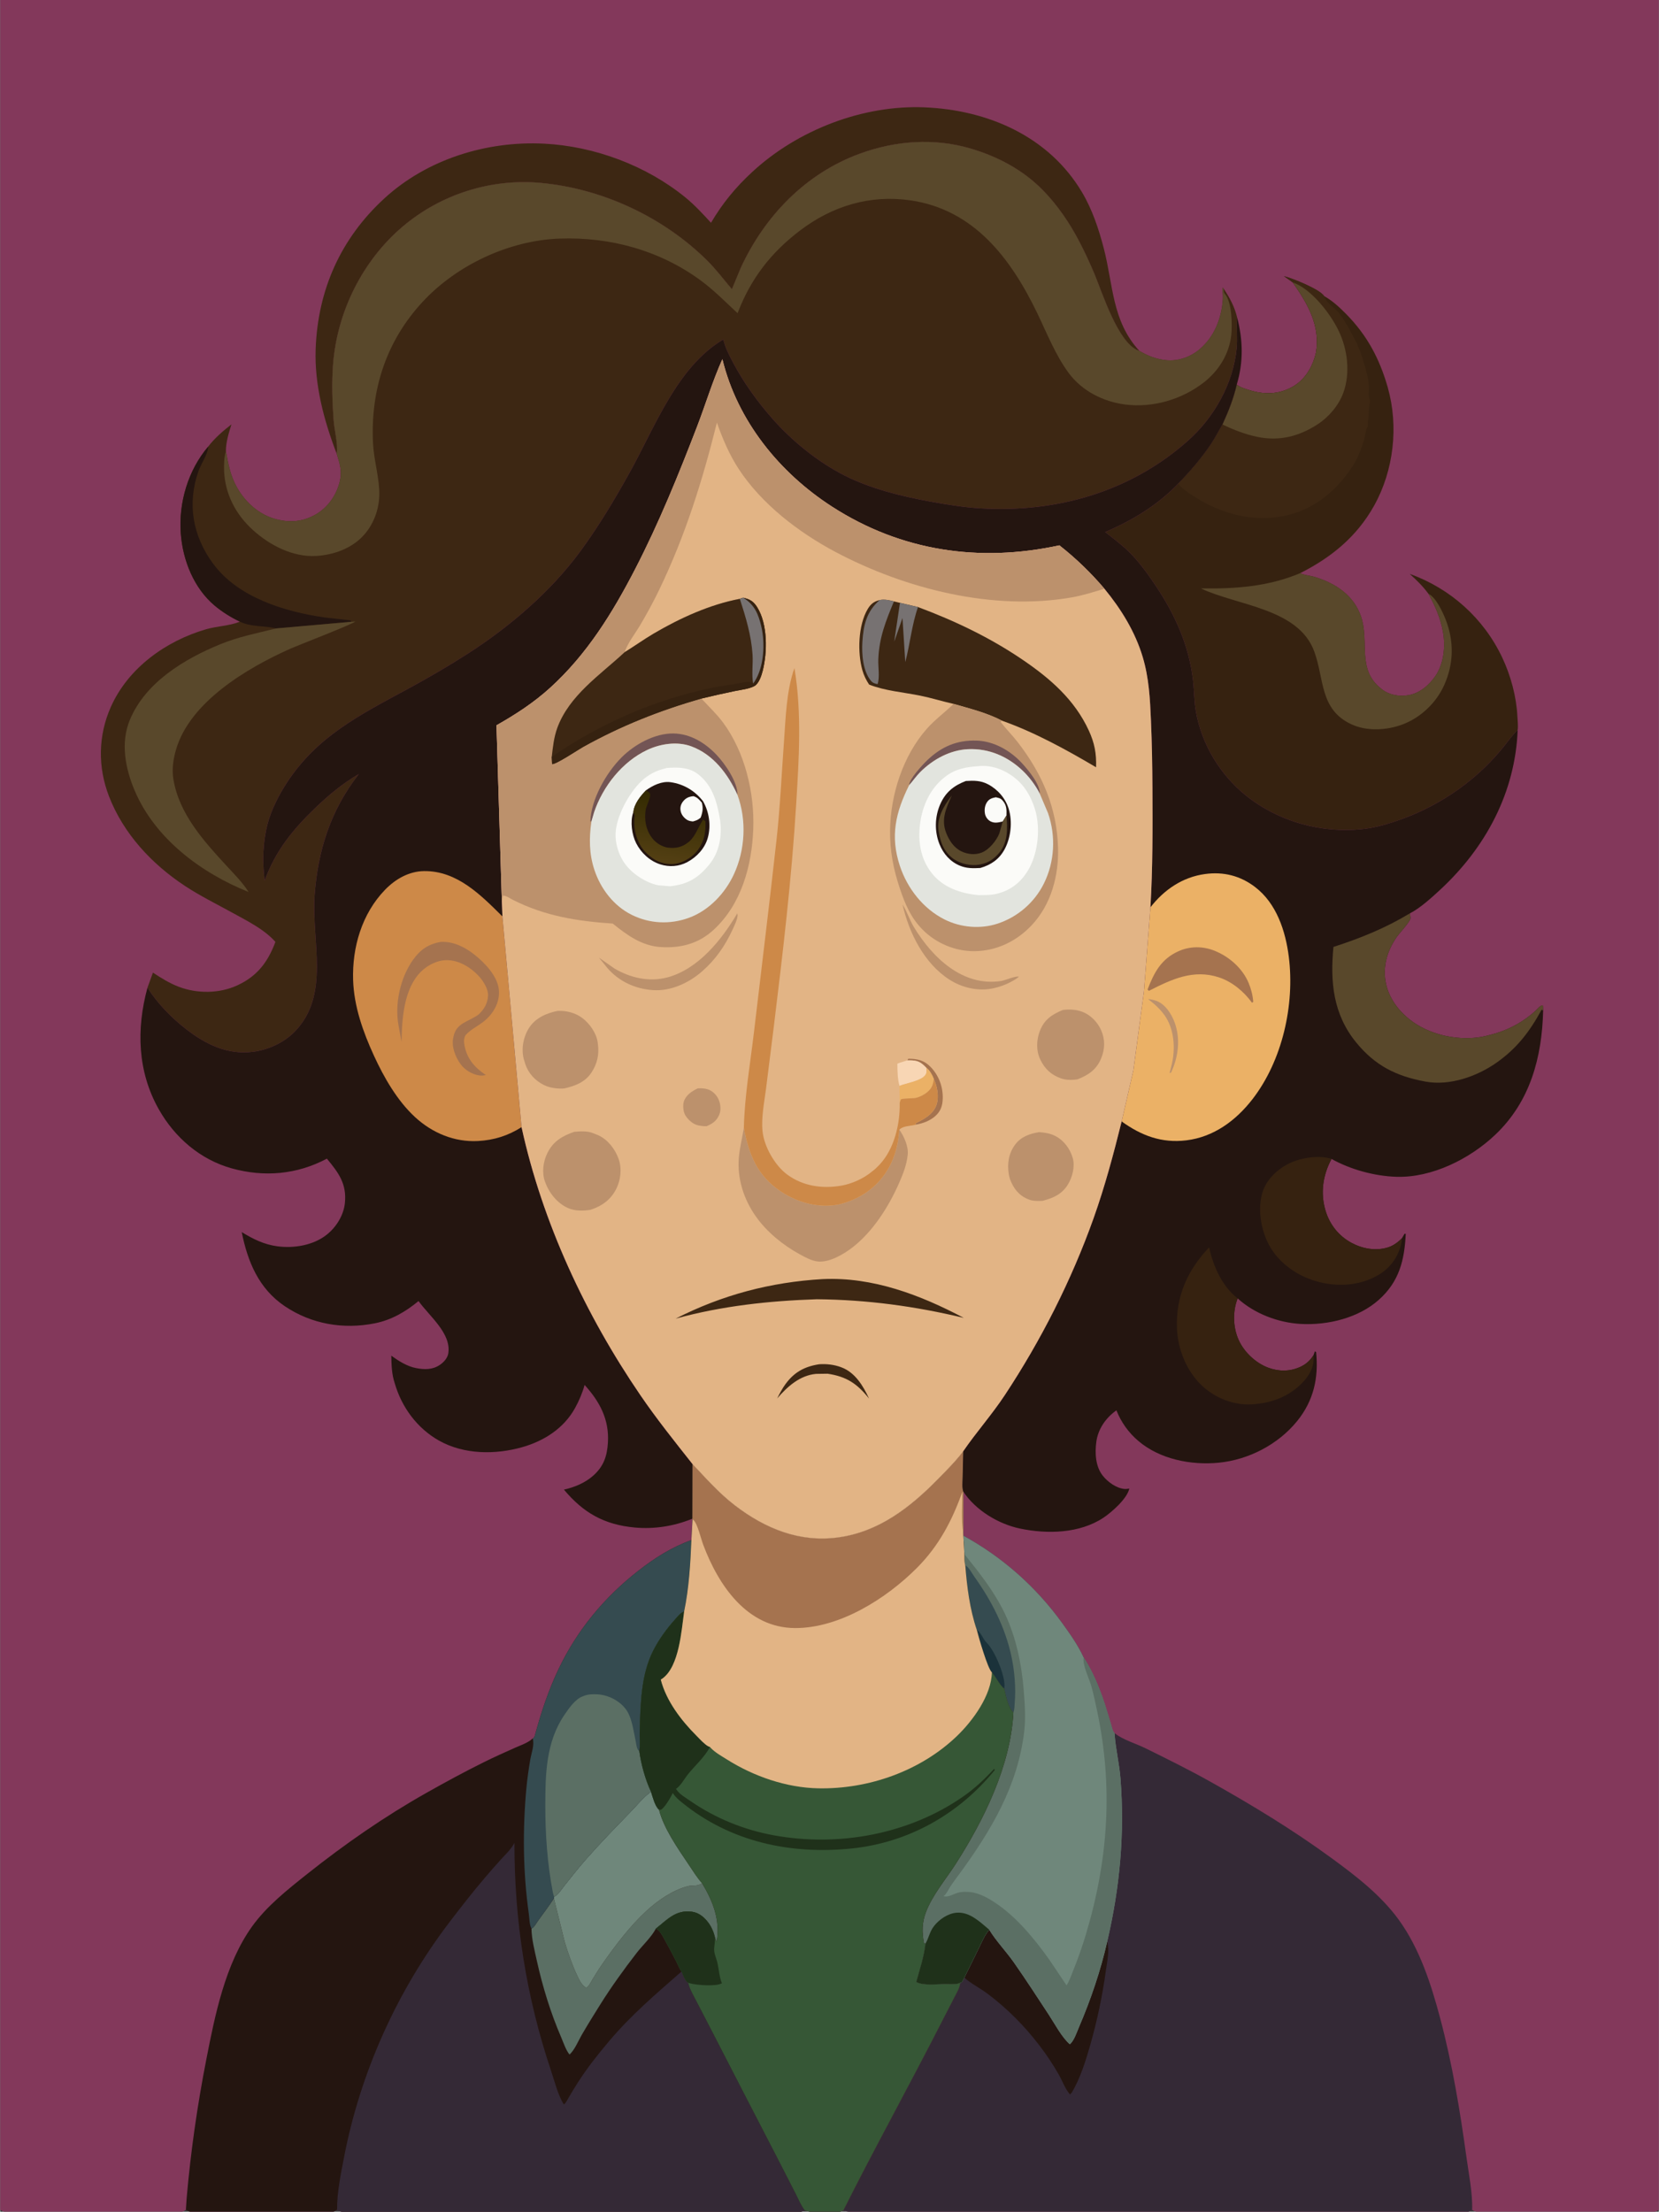 <svg version="1.1" xmlns="http://www.w3.org/2000/svg" style="display: block;" viewBox="0 0 1536 2048" width="1024" height="1365">
<rect x="0" y="0" width="1536" height="2048" fill="#333333" stroke="none"/>
<defs>
	<linearGradient id="Gradient1" gradientUnits="userSpaceOnUse" x1="623.195" y1="738.901" x2="614.532" y2="797.079">
		<stop class="stop0" offset="0" stop-opacity="1" stop-color="rgb(52,43,2)"/>
		<stop class="stop1" offset="1" stop-opacity="1" stop-color="rgb(83,63,19)"/>
	</linearGradient>
</defs>
<path transform="translate(0,0)" fill="rgb(131,56,91)" d="M 0 0 L 1536 0 L 1536 2046.25 C 1534.81 2047.08 1533.97 2047.75 1532.5 2048 C 1526.07 2049.09 1517.61 2048.11 1511 2048.13 C 1491.59 2048.21 1472.18 2048.22 1452.78 2048.21 C 1432.22 2048.21 1411.67 2048.21 1391.11 2048.14 C 1383.6 2048.11 1374.35 2049.14 1367 2048 C 1365.54 2047.77 1364.34 2047.12 1363.13 2046.32 C 1362.46 2046.8 1361.66 2047.35 1360.88 2047.63 C 1358.34 2048.56 1354.48 2048.06 1351.78 2048.06 C 1344.67 2048.06 1337.55 2048.07 1330.44 2048.08 C 1298.23 2048.12 1266.03 2048.14 1233.83 2048.16 C 1084.68 2048.24 935.376 2049.6 786.245 2048.02 C 784.34 2048 782.665 2047.44 780.924 2046.7 L 778.79 2047.71 C 776.11 2048.51 772.277 2048.13 769.423 2048.15 C 762.358 2048.2 751.433 2049.54 745.012 2046.67 C 743.807 2047.29 742.872 2047.83 741.5 2048 C 729.212 2049.56 714.766 2048.08 702.287 2048.09 C 671.414 2048.13 640.54 2048.16 609.667 2048.17 C 512.235 2048.22 414.651 2049.29 317.234 2048.02 C 315.084 2048 313.782 2047.45 311.999 2046.25 C 310.784 2047.09 309.988 2047.72 308.5 2048 C 304.347 2048.77 298.56 2048.1 294.249 2048.12 C 283.667 2048.17 273.085 2048.2 262.503 2048.21 C 243.02 2048.23 223.536 2048.23 204.053 2048.17 C 194.961 2048.15 185.01 2048.91 176 2048 C 174.534 2047.85 173.166 2047.07 171.958 2046.27 C 170.784 2047.09 169.949 2047.75 168.5 2048 C 163.217 2048.89 156.274 2048.1 150.846 2048.12 C 136.735 2048.18 122.624 2048.2 108.513 2048.21 C 84.809 2048.23 61.105 2048.23 37.402 2048.17 C 26.524 2048.14 14.797 2048.99 4 2048 C 2.555 2047.87 1.177 2047.04 0 2046.25 L 0 0 z"/>
<path transform="translate(0,0)" fill="rgb(61,39,19)" d="M 658.264 206.289 C 668.918 188.213 680.978 173.548 696.421 159.261 C 738.409 120.416 798.838 96.974 856.131 99.403 C 914.633 101.885 971.131 126.153 1001.97 178.226 C 1011.4 194.154 1017.38 212.135 1022.01 229.974 C 1030.9 264.186 1029.47 297.232 1055.04 325.006 L 1053.71 324.525 C 1035.04 317.031 1020.65 271.177 1013.44 253.866 C 1009.15 243.559 1004.43 233.501 999.28 223.597 C 990.356 206.448 979.08 189.855 965.5 176.035 C 947.071 157.279 923.894 144.995 898.842 137.593 C 864.919 127.571 829.134 130.227 796.119 142.286 C 745.838 160.653 707.783 200.222 685.712 248.322 L 677.624 267.843 C 669.943 258.785 662.913 249.356 654.424 240.973 C 613.645 200.704 557.178 174.46 500.181 169.345 C 454.173 165.217 407.959 179.982 372.795 209.767 C 335.648 241.23 312.138 288.466 308.293 337.017 C 306.941 354.076 307.52 372.275 308.81 389.349 C 309.524 398.804 313.07 411.241 311.664 420.281 C 299.842 389.592 290.9 356.144 292.143 322.965 C 294.192 268.237 315.343 220.878 355.676 183.8 C 395.268 147.403 450.432 130.373 503.599 133.025 C 550.222 135.35 598.321 153.267 634.576 182.849 C 643.17 189.861 650.778 198.136 658.264 206.289 z"/>
<path transform="translate(0,0)" fill="rgb(54,34,16)" d="M 1188.84 255.711 C 1196.61 257.64 1222.07 267.801 1226.14 274.233 C 1233.77 278.441 1240.46 284.705 1246.55 290.878 C 1265.88 310.474 1277.47 332.312 1284.97 358.649 C 1295.22 394.676 1290.57 435.611 1272.34 468.279 C 1256.38 496.888 1232.86 516.113 1203.89 530.754 C 1208.35 532.874 1213.19 532.968 1217.87 534.413 C 1236.74 540.236 1253.37 551.198 1260.13 570.594 C 1268.34 594.106 1255.93 619.843 1279.02 637.804 L 1280.11 638.667 C 1286.53 643.568 1295.55 645.052 1303.4 643.866 C 1313.95 642.272 1322.72 635.038 1328.73 626.561 C 1336.82 615.159 1338.59 598.888 1336.18 585.421 C 1333.82 572.25 1329.07 561.529 1322.68 549.86 C 1317.74 543.047 1311.53 537.038 1305.31 531.388 C 1343.1 544.962 1373.94 572.641 1391.06 609 C 1398.89 625.637 1404.12 644.934 1405.05 663.321 C 1405.25 667.262 1405.85 672.074 1405.31 675.942 C 1400.73 680.352 1397.11 685.394 1393.18 690.365 C 1368.89 721.131 1335.37 744.788 1298.75 758.198 C 1286.99 762.504 1274.37 766.345 1261.87 767.717 C 1223.59 771.916 1183.52 760.743 1153.43 736.45 C 1129.59 717.201 1112.66 689.135 1107.33 658.906 C 1105.66 649.439 1105.78 639.783 1104.69 630.26 C 1100.96 597.697 1088.13 569.294 1070.04 542.26 C 1063.13 531.946 1055.57 521.385 1046.89 512.5 C 1039.76 505.202 1031.35 498.969 1023.36 492.655 C 1048.38 481.945 1072.24 467.573 1091.05 447.727 C 1102.09 436.308 1112.53 424.249 1121.39 411.039 C 1125.25 405.271 1128.28 399.024 1131.89 393.102 C 1137.4 381.009 1142.19 369.136 1145.14 356.128 C 1148.03 358.635 1152.83 360.023 1156.45 361.159 C 1170.31 365.51 1183.49 365.444 1196.38 358.419 C 1206.99 352.64 1213.87 342.271 1217.34 331.012 L 1218.52 326.537 C 1222.78 301.585 1210.72 280.966 1197 261.487 L 1188.84 255.711 z"/>
<path transform="translate(0,0)" fill="rgb(89,72,43)" d="M 1112.03 544.908 C 1143.96 545.284 1174.1 543.274 1203.89 530.754 C 1208.35 532.874 1213.19 532.968 1217.87 534.413 C 1236.74 540.236 1253.37 551.198 1260.13 570.594 C 1268.34 594.106 1255.93 619.843 1279.02 637.804 L 1280.11 638.667 C 1286.53 643.568 1295.55 645.052 1303.4 643.866 C 1313.95 642.272 1322.72 635.038 1328.73 626.561 C 1336.82 615.159 1338.59 598.888 1336.18 585.421 C 1333.82 572.25 1329.07 561.529 1322.68 549.86 C 1329.55 553.079 1335.72 566.408 1338.46 573.303 C 1346.48 593.474 1346.19 614.25 1337.41 634.087 C 1330.09 650.622 1315.59 664.511 1298.61 670.853 C 1283.88 676.361 1265.44 677.403 1250.91 670.498 C 1221.89 656.709 1226.31 628.957 1216.95 603.317 C 1202.31 563.238 1145.7 560.86 1112.03 544.908 z"/>
<path transform="translate(0,0)" fill="rgb(61,39,19)" d="M 1188.84 255.711 C 1196.61 257.64 1222.07 267.801 1226.14 274.233 L 1226.34 274.848 C 1229.05 282.146 1238.42 286.17 1242.01 292.995 L 1243.52 295 L 1248.02 302.245 L 1255.75 316.771 C 1256.61 318.103 1256.58 318.604 1257.09 319.995 C 1257.97 322.402 1259.28 324.485 1260.08 326.995 C 1263.13 336.569 1266.49 346.481 1267.51 356.5 C 1267.9 360.383 1266.77 366.017 1268.15 369.549 C 1268.96 371.633 1268 374.176 1267.78 376.364 C 1267.3 381.029 1267.67 384.933 1266.62 389.5 C 1266.16 391.507 1267 393.531 1266.11 395.527 L 1265.61 396.5 C 1264.33 399.686 1264.03 403.65 1263.07 407.005 C 1260.73 415.286 1257.31 424.139 1252.62 431.373 C 1238.01 453.902 1217.81 471.299 1190.92 477.343 C 1160.96 484.079 1131.08 476.119 1105.61 459.668 C 1100.79 456.554 1094.24 452.587 1091.05 447.727 C 1102.09 436.308 1112.53 424.249 1121.39 411.039 C 1125.25 405.271 1128.28 399.024 1131.89 393.102 C 1137.4 381.009 1142.19 369.136 1145.14 356.128 C 1148.03 358.635 1152.83 360.023 1156.45 361.159 C 1170.31 365.51 1183.49 365.444 1196.38 358.419 C 1206.99 352.64 1213.87 342.271 1217.34 331.012 L 1218.52 326.537 C 1222.78 301.585 1210.72 280.966 1197 261.487 L 1188.84 255.711 z"/>
<path transform="translate(0,0)" fill="rgb(89,72,43)" d="M 1197 261.487 C 1214.27 267.609 1231.66 290.077 1239.45 306.184 C 1247.86 323.561 1250.46 345.363 1243.86 363.695 C 1239.68 375.309 1230.31 386.281 1220 392.938 C 1202.66 404.135 1184.74 408.723 1164.32 404.571 C 1153.1 402.288 1142.21 397.973 1131.89 393.102 C 1137.4 381.009 1142.19 369.136 1145.14 356.128 C 1148.03 358.635 1152.83 360.023 1156.45 361.159 C 1170.31 365.51 1183.49 365.444 1196.38 358.419 C 1206.99 352.64 1213.87 342.271 1217.34 331.012 L 1218.52 326.537 C 1222.78 301.585 1210.72 280.966 1197 261.487 z"/>
<path transform="translate(0,0)" fill="rgb(52,41,54)" d="M 891.894 1421.97 C 928.183 1441.81 959.154 1469.28 983.413 1502.81 C 990.676 1512.84 998.233 1523.54 1003.39 1534.84 C 1011.7 1547.36 1018.19 1563.26 1022.86 1577.53 C 1024.97 1583.99 1026.86 1590.54 1028.84 1597.05 C 1029.56 1599.43 1030.12 1603.06 1031.96 1604.81 L 1032.51 1605.26 C 1040.1 1611.21 1051.99 1614.6 1060.77 1618.94 C 1081.04 1628.95 1101.28 1638.94 1121 1650 C 1159.58 1671.64 1196.66 1694.14 1232.41 1720.22 C 1255 1736.7 1278.4 1754.64 1295 1777.44 C 1314.56 1804.29 1325.23 1837.55 1333.66 1869.33 C 1344.77 1911.25 1351.91 1954.21 1357.81 1997.13 C 1359.94 2012.62 1363.68 2030.76 1363.13 2046.32 C 1362.46 2046.8 1361.66 2047.35 1360.88 2047.63 C 1358.34 2048.56 1354.48 2048.06 1351.78 2048.06 C 1344.67 2048.06 1337.55 2048.07 1330.44 2048.08 C 1298.23 2048.12 1266.03 2048.14 1233.83 2048.16 C 1084.68 2048.24 935.376 2049.6 786.245 2048.02 C 784.34 2048 782.665 2047.44 780.924 2046.7 C 794.852 2018.87 809.426 1991.24 824.009 1963.74 C 840.656 1932.34 857.276 1901.07 873.421 1869.4 C 876.838 1862.7 880.294 1856.02 883.742 1849.34 C 885.927 1845.1 888.645 1840.86 889.089 1836.03 L 886.837 1836.83 C 883.302 1837.63 878.682 1837.19 875.029 1837.21 C 867.734 1837.25 854.628 1838.94 848.362 1835.27 C 851.439 1823.77 855.604 1811.72 856.821 1799.9 L 855.5 1799.39 C 853.562 1789.31 853.577 1780.4 857.306 1770.63 C 863.414 1754.61 875.512 1740.54 884.745 1726.18 C 910.988 1685.36 935.769 1634.9 938.304 1585.75 C 933.776 1581.98 931.108 1569.66 929.858 1563.76 C 925.617 1560.43 922.293 1552.95 918.359 1548.58 C 914.442 1545.2 905.953 1515.51 904.391 1509.24 C 897.884 1490.14 895.29 1469.32 893.724 1449.3 C 892.714 1446.25 893.019 1442.35 892.897 1439.13 L 891.894 1421.97 z"/>
<path transform="translate(0,0)" fill="rgb(36,21,16)" d="M 915.938 1786.91 C 922.289 1797.38 931.525 1806.89 938.645 1817.04 C 949.876 1833.05 960.496 1849.48 971.231 1865.82 C 976.8 1874.3 983.005 1886.32 990.583 1892.97 C 994.594 1889.49 996.957 1881.9 999.066 1877 C 1009.87 1851.88 1019.14 1824.58 1025.17 1797.89 C 1027.5 1806.59 1025.09 1816.3 1023.9 1825.03 C 1020.77 1848.07 1015.95 1870.75 1009.62 1893.12 C 1005.45 1907.87 1000.29 1924.38 992.452 1937.65 L 990.78 1939.49 C 986.349 1934.64 983.586 1926.77 980.299 1921 C 975.176 1912 969.307 1903.16 963.047 1894.91 C 948.956 1876.35 932.829 1860.03 914.178 1846.04 C 907.483 1841.02 898.953 1836.75 892.866 1831.29 C 897.379 1821.97 901.949 1812.68 906.535 1803.4 C 909.303 1797.79 911.792 1791.64 915.938 1786.91 z"/>
<path transform="translate(0,0)" fill="rgb(111,135,123)" d="M 891.894 1421.97 C 928.183 1441.81 959.154 1469.28 983.413 1502.81 C 990.676 1512.84 998.233 1523.54 1003.39 1534.84 C 1011.7 1547.36 1018.19 1563.26 1022.86 1577.53 C 1024.97 1583.99 1026.86 1590.54 1028.84 1597.05 C 1029.56 1599.43 1030.12 1603.06 1031.96 1604.81 L 1032.02 1605.81 C 1032.97 1619.44 1036.36 1632.94 1037.45 1646.7 C 1041.51 1697.85 1036.87 1747.97 1025.17 1797.89 C 1019.14 1824.58 1009.87 1851.88 999.066 1877 C 996.957 1881.9 994.594 1889.49 990.583 1892.97 C 983.005 1886.32 976.8 1874.3 971.231 1865.82 C 960.496 1849.48 949.876 1833.05 938.645 1817.04 C 931.525 1806.89 922.289 1797.38 915.938 1786.91 C 911.792 1791.64 909.303 1797.79 906.535 1803.4 C 901.949 1812.68 897.379 1821.97 892.866 1831.29 L 890.618 1835.58 L 889.089 1836.03 L 886.837 1836.83 C 883.302 1837.63 878.682 1837.19 875.029 1837.21 C 867.734 1837.25 854.628 1838.94 848.362 1835.27 C 851.439 1823.77 855.604 1811.72 856.821 1799.9 L 855.5 1799.39 C 853.562 1789.31 853.577 1780.4 857.306 1770.63 C 863.414 1754.61 875.512 1740.54 884.745 1726.18 C 910.988 1685.36 935.769 1634.9 938.304 1585.75 C 933.776 1581.98 931.108 1569.66 929.858 1563.76 C 925.617 1560.43 922.293 1552.95 918.359 1548.58 C 914.442 1545.2 905.953 1515.51 904.391 1509.24 C 897.884 1490.14 895.29 1469.32 893.724 1449.3 C 892.714 1446.25 893.019 1442.35 892.897 1439.13 L 891.894 1421.97 z"/>
<path transform="translate(0,0)" fill="rgb(91,111,100)" d="M 892.897 1439.13 C 907.12 1456.79 921.063 1474.31 930.765 1495 C 940.968 1516.76 946.013 1541.64 947.885 1565.52 C 948.85 1577.83 949.824 1590.59 948.389 1602.91 C 942.495 1653.5 917.763 1694.98 888.332 1735.19 C 885.479 1739.09 882.522 1742.96 879.875 1747 C 878.161 1749.62 876.633 1753.18 874.302 1755.26 L 873.552 1755.82 L 874.155 1755.98 C 878.566 1756.88 882.79 1753.81 886.942 1752.64 C 890.511 1751.64 894.761 1751.7 898.436 1752.08 C 905.893 1752.83 913.635 1756.9 919.843 1760.88 C 940.534 1774.13 957.678 1795.13 971.796 1814.99 L 987.525 1838.43 C 990.287 1834.17 992.045 1828.73 993.955 1824 C 998.275 1813.31 1002.11 1802.38 1005.42 1791.34 C 1026.18 1722.16 1030.85 1654.46 1015.68 1583.61 C 1014.07 1576.1 1012.49 1568.4 1010.37 1561.02 C 1008.34 1553.96 1002.11 1541.72 1003.39 1534.84 C 1011.7 1547.36 1018.19 1563.26 1022.86 1577.53 C 1024.97 1583.99 1026.86 1590.54 1028.84 1597.05 C 1029.56 1599.43 1030.12 1603.06 1031.96 1604.81 L 1032.02 1605.81 C 1032.97 1619.44 1036.36 1632.94 1037.45 1646.7 C 1041.51 1697.85 1036.87 1747.97 1025.17 1797.89 C 1019.14 1824.58 1009.87 1851.88 999.066 1877 C 996.957 1881.9 994.594 1889.49 990.583 1892.97 C 983.005 1886.32 976.8 1874.3 971.231 1865.82 C 960.496 1849.48 949.876 1833.05 938.645 1817.04 C 931.525 1806.89 922.289 1797.38 915.938 1786.91 C 911.792 1791.64 909.303 1797.79 906.535 1803.4 C 901.949 1812.68 897.379 1821.97 892.866 1831.29 L 890.618 1835.58 L 889.089 1836.03 L 886.837 1836.83 C 883.302 1837.63 878.682 1837.19 875.029 1837.21 C 867.734 1837.25 854.628 1838.94 848.362 1835.27 C 851.439 1823.77 855.604 1811.72 856.821 1799.9 L 855.5 1799.39 C 853.562 1789.31 853.577 1780.4 857.306 1770.63 C 863.414 1754.61 875.512 1740.54 884.745 1726.18 C 910.988 1685.36 935.769 1634.9 938.304 1585.75 C 933.776 1581.98 931.108 1569.66 929.858 1563.76 C 925.617 1560.43 922.293 1552.95 918.359 1548.58 C 914.442 1545.2 905.953 1515.51 904.391 1509.24 C 897.884 1490.14 895.29 1469.32 893.724 1449.3 C 892.714 1446.25 893.019 1442.35 892.897 1439.13 z"/>
<path transform="translate(0,0)" fill="rgb(53,75,80)" d="M 893.724 1449.3 C 897.395 1451.65 899.832 1456.76 902.341 1460.28 C 918.069 1482.37 930.574 1506.69 936.367 1533.28 C 939.385 1547.14 940.695 1562.84 939.533 1576.92 C 939.321 1579.49 939.389 1583.43 938.304 1585.75 C 933.776 1581.98 931.108 1569.66 929.858 1563.76 C 925.617 1560.43 922.293 1552.95 918.359 1548.58 C 914.442 1545.2 905.953 1515.51 904.391 1509.24 C 897.884 1490.14 895.29 1469.32 893.724 1449.3 z"/>
<path transform="translate(0,0)" fill="rgb(27,50,58)" d="M 904.391 1509.24 C 908.662 1511.89 909.842 1517.49 913.578 1521.18 C 920.94 1528.45 930.143 1550.39 930.06 1560.81 L 929.858 1563.76 C 925.617 1560.43 922.293 1552.95 918.359 1548.58 C 914.442 1545.2 905.953 1515.51 904.391 1509.24 z"/>
<path transform="translate(0,0)" fill="rgb(31,49,26)" d="M 856.821 1799.9 C 860.014 1794.49 860.637 1788.83 864.877 1783.41 C 869.71 1777.23 877.786 1771.78 885.725 1771.16 C 897.918 1770.21 907.425 1779.79 915.938 1786.91 C 911.792 1791.64 909.303 1797.79 906.535 1803.4 C 901.949 1812.68 897.379 1821.97 892.866 1831.29 L 890.618 1835.58 L 889.089 1836.03 L 886.837 1836.83 C 883.302 1837.63 878.682 1837.19 875.029 1837.21 C 867.734 1837.25 854.628 1838.94 848.362 1835.27 C 851.439 1823.77 855.604 1811.72 856.821 1799.9 z"/>
<path transform="translate(0,0)" fill="rgb(61,39,19)" d="M 677.624 267.843 L 685.712 248.322 C 707.783 200.222 745.838 160.653 796.119 142.286 C 829.134 130.227 864.919 127.571 898.842 137.593 C 923.894 144.995 947.071 157.279 965.5 176.035 C 979.08 189.855 990.356 206.448 999.28 223.597 C 1004.43 233.501 1009.15 243.559 1013.44 253.866 C 1020.65 271.177 1035.04 317.031 1053.71 324.525 L 1055.04 325.006 C 1063.14 329.592 1069.97 332.383 1079.25 333.46 C 1090.33 334.746 1101.69 330.88 1110.24 323.827 C 1124.35 312.195 1131.08 294.901 1132.29 277.04 C 1132.54 273.407 1131.79 269.9 1132.14 266.249 L 1132.97 267.235 C 1138.53 275.514 1143.2 284.165 1145.49 293.943 L 1145.41 295.153 C 1144.81 304.394 1145.97 313.355 1145.04 322.725 C 1141.78 355.449 1124.18 386.606 1099.74 408.285 C 1046.44 455.55 978.164 474.976 907.669 470.71 C 892.078 469.767 876.288 467.186 860.932 464.364 C 834.19 459.449 805.79 452.473 781.5 440.079 C 756.99 427.574 733.17 408.206 715.019 387.569 C 701.27 371.936 688.111 353.749 678.452 335.281 C 674.941 328.567 671.324 321.753 669.687 314.302 C 626.815 339.711 606.437 395.263 583.107 437.237 C 569.128 462.388 554.063 487.661 536.993 510.825 C 509.547 548.067 471.894 580.293 433.117 605.226 C 414.654 617.097 395.8 628.019 376.499 638.466 C 333.017 662.003 293.443 681.913 265.497 724.738 C 258.212 735.902 251.133 749.606 247.714 762.574 C 243.218 779.63 242.619 797.97 244.943 815.437 C 254.651 788.234 271.168 767.916 291.776 748.174 C 304.339 736.14 317.027 725.506 332.093 716.803 C 306.187 750.097 294.322 786.838 291.183 828.754 C 288.015 871.056 306.06 921.2 272.709 955.316 C 262.64 965.615 248.199 972.18 233.998 973.964 C 210.12 976.963 189.845 966.816 171.528 952.455 C 157.869 941.746 145.857 929.224 136.358 914.676 L 141.439 900.643 C 149.106 905.671 156.834 910.51 165.441 913.775 C 182.463 920.233 202.864 920.12 219.518 912.464 C 238.118 903.913 247.871 890.84 254.873 872.192 C 244.592 860.589 229.108 852.959 215.66 845.531 C 200.8 837.323 185.168 829.663 170.999 820.307 C 140.305 800.041 114.126 771.968 100.754 737.394 C 90.27 710.288 90.645 681.161 102.484 654.565 C 118.541 618.491 153.462 593.493 190.683 582.68 C 200.43 579.848 212.222 579.527 221.377 575.884 L 221.952 575.64 C 213.796 571.764 205.373 566.501 198.488 560.694 C 179.23 544.451 169.073 518.702 167.243 494 C 165.126 465.438 173.991 435.409 192.661 413.489 C 198.453 405.799 206.582 398.856 214.154 392.969 C 211.703 400.849 208.968 409.488 209.014 417.798 C 211.239 430.006 213.176 440.683 219.378 451.577 C 227.221 465.352 239.912 476.674 255.436 480.769 C 268.592 484.24 280.832 483.077 292.664 476.096 C 303.359 469.786 311.039 458.943 314.171 447 C 316.887 436.641 314.698 430.022 311.664 420.281 C 313.07 411.241 309.524 398.804 308.81 389.349 C 307.52 372.275 306.941 354.076 308.293 337.017 C 312.138 288.466 335.648 241.23 372.795 209.767 C 407.959 179.982 454.173 165.217 500.181 169.345 C 557.178 174.46 613.645 200.704 654.424 240.973 C 662.913 249.356 669.943 258.785 677.624 267.843 z"/>
<path transform="translate(0,0)" fill="rgb(36,21,16)" d="M 192.661 413.489 L 192.53 414.839 C 191.736 421.342 185.964 429.656 183.676 436.096 C 173.007 466.134 178.128 496.079 197.118 521.904 C 220.192 553.282 263.553 566.486 300.5 571.764 L 324.54 574.507 L 324.783 575.82 L 255.49 581.931 C 244.376 579.197 232.267 580.711 221.952 575.64 C 213.796 571.764 205.373 566.501 198.488 560.694 C 179.23 544.451 169.073 518.702 167.243 494 C 165.126 465.438 173.991 435.409 192.661 413.489 z"/>
<path transform="translate(0,0)" fill="rgb(89,72,43)" d="M 324.783 575.82 L 328.795 575.5 C 327.245 577.716 275.853 597.488 268.258 600.89 C 228.767 618.576 175.843 649.805 162.866 694 C 160.23 702.979 158.86 712.288 160.403 721.634 C 165.668 753.521 188.294 778.596 209.419 801.513 C 216.546 809.245 224.401 817.048 230.018 825.973 C 186.094 808.365 143.467 776.695 124.535 732.086 C 115.879 711.69 111.275 687.87 120.021 666.723 C 134.446 631.846 170.479 610.218 203.911 596.522 C 220.684 589.652 238.015 586.29 255.49 581.931 L 324.783 575.82 z"/>
<path transform="translate(0,0)" fill="rgb(89,72,43)" d="M 677.624 267.843 L 685.712 248.322 C 707.783 200.222 745.838 160.653 796.119 142.286 C 829.134 130.227 864.919 127.571 898.842 137.593 C 923.894 144.995 947.071 157.279 965.5 176.035 C 979.08 189.855 990.356 206.448 999.28 223.597 C 1004.43 233.501 1009.15 243.559 1013.44 253.866 C 1020.65 271.177 1035.04 317.031 1053.71 324.525 L 1055.04 325.006 C 1063.14 329.592 1069.97 332.383 1079.25 333.46 C 1090.33 334.746 1101.69 330.88 1110.24 323.827 C 1124.35 312.195 1131.08 294.901 1132.29 277.04 C 1132.54 273.407 1131.79 269.9 1132.14 266.249 L 1132.97 267.235 C 1133.16 268.815 1133.02 270.903 1134.06 272.048 C 1140.72 279.354 1141.06 301.074 1140.08 310.204 C 1138.19 327.777 1128.48 343.378 1114.6 354.166 C 1094.3 369.95 1067.39 377.836 1041.8 374.567 C 1021.69 371.999 1002.02 362.144 989.784 345.748 C 977.29 329.008 969.277 308.389 960.234 289.659 C 936.024 239.517 901.894 194.072 843.001 185.537 C 805.59 180.115 770.658 190.682 740.629 213.516 C 713.582 234.083 694.967 258.268 682.872 290.023 C 671.691 279.65 661.019 268.738 648.687 259.669 C 610.784 231.792 564.794 219.285 518.146 220.926 C 471.464 222.567 422.925 245.278 391.193 279.506 C 357.485 315.867 342.922 360.92 345.235 410 C 345.932 424.791 350.289 439.281 351.025 453.868 C 351.783 468.892 346.917 484.114 336.844 495.396 C 325.746 507.828 308.813 513.885 292.525 514.816 C 271.039 516.043 249.642 504.925 234.098 490.867 C 218.266 476.549 208.384 457.863 207.355 436.359 C 207.083 430.681 207.314 423.198 209.014 417.798 C 211.239 430.006 213.176 440.683 219.378 451.577 C 227.221 465.352 239.912 476.674 255.436 480.769 C 268.592 484.24 280.832 483.077 292.664 476.096 C 303.359 469.786 311.039 458.943 314.171 447 C 316.887 436.641 314.698 430.022 311.664 420.281 C 313.07 411.241 309.524 398.804 308.81 389.349 C 307.52 372.275 306.941 354.076 308.293 337.017 C 312.138 288.466 335.648 241.23 372.795 209.767 C 407.959 179.982 454.173 165.217 500.181 169.345 C 557.178 174.46 613.645 200.704 654.424 240.973 C 662.913 249.356 669.943 258.785 677.624 267.843 z"/>
<path transform="translate(0,0)" fill="rgb(36,21,16)" d="M 641.105 1355.67 C 653.858 1369.15 665.776 1382.77 680.605 1394.11 C 708.508 1415.47 740.228 1428.44 775.844 1423.65 C 813.418 1418.61 842.455 1396.07 868.225 1369.82 C 876.41 1361.48 884.775 1353.15 891.853 1343.83 C 891.631 1352.22 891.409 1360.6 891.243 1368.98 C 891.17 1372.62 890.63 1377.71 891.862 1381.15 L 891.836 1419.47 L 891.894 1421.97 L 892.897 1439.13 C 893.019 1442.35 892.714 1446.25 893.724 1449.3 C 895.29 1469.32 897.884 1490.14 904.391 1509.24 C 905.953 1515.51 914.442 1545.2 918.359 1548.58 C 922.293 1552.95 925.617 1560.43 929.858 1563.76 C 931.108 1569.66 933.776 1581.98 938.304 1585.75 C 935.769 1634.9 910.988 1685.36 884.745 1726.18 C 875.512 1740.54 863.414 1754.61 857.306 1770.63 C 853.577 1780.4 853.562 1789.31 855.5 1799.39 L 856.821 1799.9 C 855.604 1811.72 851.439 1823.77 848.362 1835.27 C 854.628 1838.94 867.734 1837.25 875.029 1837.21 C 878.682 1837.19 883.302 1837.63 886.837 1836.83 L 889.089 1836.03 C 888.645 1840.86 885.927 1845.1 883.742 1849.34 C 880.294 1856.02 876.838 1862.7 873.421 1869.4 C 857.276 1901.07 840.656 1932.34 824.009 1963.74 C 809.426 1991.24 794.852 2018.87 780.924 2046.7 L 778.79 2047.71 C 776.11 2048.51 772.277 2048.13 769.423 2048.15 C 762.358 2048.2 751.433 2049.54 745.012 2046.67 C 743.807 2047.29 742.872 2047.83 741.5 2048 C 729.212 2049.56 714.766 2048.08 702.287 2048.09 C 671.414 2048.13 640.54 2048.16 609.667 2048.17 C 512.235 2048.22 414.651 2049.29 317.234 2048.02 C 315.084 2048 313.782 2047.45 311.999 2046.25 C 310.784 2047.09 309.988 2047.72 308.5 2048 C 304.347 2048.77 298.56 2048.1 294.249 2048.12 C 283.667 2048.17 273.085 2048.2 262.503 2048.21 C 243.02 2048.23 223.536 2048.23 204.053 2048.17 C 194.961 2048.15 185.01 2048.91 176 2048 C 174.534 2047.85 173.166 2047.07 171.958 2046.27 L 172.632 2035.91 C 176.359 1992.74 182.516 1949.81 190.823 1907.29 C 198.885 1866.03 208.317 1818.84 233.08 1784.14 C 246.702 1765.04 266.208 1749.69 284.433 1735.19 C 319.223 1707.52 356.103 1681.94 394.846 1660.1 C 412.332 1650.24 429.984 1640.64 447.981 1631.74 C 457.368 1627.1 466.893 1622.81 476.453 1618.55 C 481.785 1616.16 488.246 1614.09 492.651 1610.24 L 493.159 1609.77 C 494.572 1609.16 494.93 1607.89 495.32 1606.46 C 501.122 1585.21 507.658 1565.37 517.168 1545.43 C 534.331 1509.45 559.38 1479.25 590.723 1454.71 C 605.777 1442.92 622.024 1432.54 640.113 1426.13 L 641.182 1406.85 L 641.017 1406.31 L 641.105 1355.67 z"/>
<path transform="translate(0,0)" fill="rgb(91,111,100)" d="M 650.033 1743.87 C 660.065 1760.63 667.006 1778.01 663.5 1797.94 L 662.127 1795.03 C 661.133 1790.09 659 1784.76 656.01 1780.69 C 652.218 1775.53 647.251 1771.18 640.671 1770.26 C 625.606 1768.16 617.77 1777.62 607.176 1785.9 C 603.305 1793.52 594.818 1801.41 589.504 1808.27 C 577.501 1823.77 566.031 1839.67 555.615 1856.29 C 549.823 1865.53 544.058 1874.82 538.583 1884.25 C 535.447 1889.65 531.906 1898.44 527.219 1902.47 C 523.848 1898.37 521.63 1891.49 519.516 1886.57 C 509.702 1863.75 502.303 1839.77 496.954 1815.53 C 494.836 1805.93 492.168 1795.68 491.998 1785.82 C 494.278 1785.11 496.369 1781.01 497.808 1779.02 C 502.855 1772.01 508.049 1765.12 512.772 1757.89 L 522.812 1798.37 C 526.039 1808.89 529.62 1819.3 534.289 1829.28 C 536.233 1833.44 538.571 1838.47 542.781 1840.71 C 545.444 1839.17 546.98 1835.39 548.595 1832.73 C 551.915 1827.24 555.353 1821.85 559.055 1816.62 C 570.706 1800.14 583.599 1783.15 598.496 1769.46 C 609.11 1759.71 622.376 1750.51 636.47 1746.7 C 641.783 1745.26 645.344 1747.15 650.033 1743.87 z"/>
<path transform="translate(0,0)" fill="rgb(111,135,123)" d="M 602.687 1659.05 C 604.091 1663.43 606.49 1672.89 610.098 1675.7 C 614.324 1692.78 627.733 1711.96 637.59 1726.56 C 641.463 1732.3 645.395 1738.75 650.033 1743.87 C 645.344 1747.15 641.783 1745.26 636.47 1746.7 C 622.376 1750.51 609.11 1759.71 598.496 1769.46 C 583.599 1783.15 570.706 1800.14 559.055 1816.62 C 555.353 1821.85 551.915 1827.24 548.595 1832.73 C 546.98 1835.39 545.444 1839.17 542.781 1840.71 C 538.571 1838.47 536.233 1833.44 534.289 1829.28 C 529.62 1819.3 526.039 1808.89 522.812 1798.37 L 512.772 1757.89 L 513.014 1756.27 C 516.643 1754.85 519.812 1749.43 522.291 1746.32 C 528.781 1738.17 535.209 1729.97 542.085 1722.14 C 555.384 1706.99 569.497 1692.47 583.541 1678.01 C 589.704 1671.67 595.548 1664.31 602.687 1659.05 z"/>
<path transform="translate(0,0)" fill="rgb(53,75,80)" d="M 493.159 1609.77 C 494.572 1609.16 494.93 1607.89 495.32 1606.46 C 501.122 1585.21 507.658 1565.37 517.168 1545.43 C 534.331 1509.45 559.38 1479.25 590.723 1454.71 C 605.777 1442.92 622.024 1432.54 640.113 1426.13 C 639.247 1447.75 637.823 1471.02 633.386 1492.25 C 629.915 1493.42 627.581 1496.69 625.179 1499.35 C 617.264 1508.13 609.889 1518.23 604.578 1528.81 C 593.26 1551.36 592.981 1578.64 592.236 1603.37 C 592.062 1609.16 592.793 1615.98 591.896 1621.62 C 593.398 1633.4 597.535 1648.26 602.687 1659.05 C 595.548 1664.31 589.704 1671.67 583.541 1678.01 C 569.497 1692.47 555.384 1706.99 542.085 1722.14 C 535.209 1729.97 528.781 1738.17 522.291 1746.32 C 519.812 1749.43 516.643 1754.85 513.014 1756.27 L 512.772 1757.89 C 508.049 1765.12 502.855 1772.01 497.808 1779.02 C 496.369 1781.01 494.278 1785.11 491.998 1785.82 C 490.162 1782.94 490.026 1775.6 489.524 1772.02 C 484.123 1733.61 483.73 1694.38 487.304 1655.8 C 488.122 1646.97 489.394 1638.19 490.876 1629.45 C 491.913 1623.33 494.929 1615.84 493.159 1609.77 z"/>
<path transform="translate(0,0)" fill="rgb(91,111,100)" d="M 513.014 1756.27 C 512.31 1754.81 511.955 1753.17 511.651 1751.58 C 506.736 1725.95 504.786 1698.4 504.813 1672.34 C 504.843 1643.09 505.359 1613.27 522.378 1588.18 C 526.35 1582.33 532.171 1573.8 538.826 1571.06 L 539.815 1570.69 C 544.224 1568.79 548.469 1568.68 553.246 1568.95 C 564.44 1569.56 577.001 1576.6 581.912 1586.91 C 585.5 1594.43 586.775 1604.06 588.477 1612.19 C 588.978 1614.59 589.347 1619.12 591.109 1620.89 L 591.896 1621.62 C 593.398 1633.4 597.535 1648.26 602.687 1659.05 C 595.548 1664.31 589.704 1671.67 583.541 1678.01 C 569.497 1692.47 555.384 1706.99 542.085 1722.14 C 535.209 1729.97 528.781 1738.17 522.291 1746.32 C 519.812 1749.43 516.643 1754.85 513.014 1756.27 z"/>
<path transform="translate(0,0)" fill="rgb(52,41,54)" d="M 311.999 2046.25 C 311.827 2030.45 315.293 2013.99 318.237 1998.53 C 333.335 1919.28 367.719 1843.06 416.712 1779.06 C 427.086 1765.5 437.515 1752.05 448.612 1739.08 C 453.697 1733.13 458.788 1727.22 464.076 1721.45 C 468.187 1716.97 472.895 1712.58 475.824 1707.21 L 476.235 1706.4 C 476.113 1778.4 487.106 1849.04 510.083 1917.37 C 513.295 1926.92 516.583 1940.34 522.025 1948.74 C 524.055 1947.16 525.378 1944.16 526.683 1941.94 C 529.646 1936.9 532.678 1931.92 535.851 1927.01 C 544.247 1914.03 553.817 1902.06 563.766 1890.24 C 584.347 1865.8 607.094 1846.52 630.946 1825.63 C 632.45 1828.75 634.079 1834.32 637.073 1835.93 C 638.584 1842.35 642.38 1848.48 645.382 1854.34 C 650.704 1864.72 656.129 1875.06 661.474 1885.43 C 680.512 1922.39 699.505 1959.34 718.641 1996.25 C 724.646 2007.83 730.499 2019.5 736.5 2031.08 C 739.039 2035.99 741.606 2042.39 745.012 2046.67 C 743.807 2047.29 742.872 2047.83 741.5 2048 C 729.212 2049.56 714.766 2048.08 702.287 2048.09 C 671.414 2048.13 640.54 2048.16 609.667 2048.17 C 512.235 2048.22 414.651 2049.29 317.234 2048.02 C 315.084 2048 313.782 2047.45 311.999 2046.25 z"/>
<path transform="translate(0,0)" fill="rgb(54,87,54)" d="M 641.105 1355.67 C 653.858 1369.15 665.776 1382.77 680.605 1394.11 C 708.508 1415.47 740.228 1428.44 775.844 1423.65 C 813.418 1418.61 842.455 1396.07 868.225 1369.82 C 876.41 1361.48 884.775 1353.15 891.853 1343.83 C 891.631 1352.22 891.409 1360.6 891.243 1368.98 C 891.17 1372.62 890.63 1377.71 891.862 1381.15 L 891.836 1419.47 L 891.894 1421.97 L 892.897 1439.13 C 893.019 1442.35 892.714 1446.25 893.724 1449.3 C 895.29 1469.32 897.884 1490.14 904.391 1509.24 C 905.953 1515.51 914.442 1545.2 918.359 1548.58 C 922.293 1552.95 925.617 1560.43 929.858 1563.76 C 931.108 1569.66 933.776 1581.98 938.304 1585.75 C 935.769 1634.9 910.988 1685.36 884.745 1726.18 C 875.512 1740.54 863.414 1754.61 857.306 1770.63 C 853.577 1780.4 853.562 1789.31 855.5 1799.39 L 856.821 1799.9 C 855.604 1811.72 851.439 1823.77 848.362 1835.27 C 854.628 1838.94 867.734 1837.25 875.029 1837.21 C 878.682 1837.19 883.302 1837.63 886.837 1836.83 L 889.089 1836.03 C 888.645 1840.86 885.927 1845.1 883.742 1849.34 C 880.294 1856.02 876.838 1862.7 873.421 1869.4 C 857.276 1901.07 840.656 1932.34 824.009 1963.74 C 809.426 1991.24 794.852 2018.87 780.924 2046.7 L 778.79 2047.71 C 776.11 2048.51 772.277 2048.13 769.423 2048.15 C 762.358 2048.2 751.433 2049.54 745.012 2046.67 C 741.606 2042.39 739.039 2035.99 736.5 2031.08 C 730.499 2019.5 724.646 2007.83 718.641 1996.25 C 699.505 1959.34 680.512 1922.39 661.474 1885.43 C 656.129 1875.06 650.704 1864.72 645.382 1854.34 C 642.38 1848.48 638.584 1842.35 637.073 1835.93 C 634.079 1834.32 632.45 1828.75 630.946 1825.63 C 628.937 1822.95 627.475 1819.03 625.929 1816.02 C 622.475 1809.29 618.942 1802.59 615.229 1796 C 613.07 1792.17 611.24 1787.96 607.176 1785.9 C 617.77 1777.62 625.606 1768.16 640.671 1770.26 C 647.251 1771.18 652.218 1775.53 656.01 1780.69 C 659 1784.76 661.133 1790.09 662.127 1795.03 L 663.5 1797.94 C 667.006 1778.01 660.065 1760.63 650.033 1743.87 C 645.395 1738.75 641.463 1732.3 637.59 1726.56 C 627.733 1711.96 614.324 1692.78 610.098 1675.7 C 606.49 1672.89 604.091 1663.43 602.687 1659.05 C 597.535 1648.26 593.398 1633.4 591.896 1621.62 C 592.793 1615.98 592.062 1609.16 592.236 1603.37 C 592.981 1578.64 593.26 1551.36 604.578 1528.81 C 609.889 1518.23 617.264 1508.13 625.179 1499.35 C 627.581 1496.69 629.915 1493.42 633.386 1492.25 C 637.823 1471.02 639.247 1447.75 640.113 1426.13 L 641.182 1406.85 L 641.017 1406.31 L 641.105 1355.67 z"/>
<path transform="translate(0,0)" fill="rgb(31,49,26)" d="M 607.176 1785.9 C 617.77 1777.62 625.606 1768.16 640.671 1770.26 C 647.251 1771.18 652.218 1775.53 656.01 1780.69 C 659 1784.76 661.133 1790.09 662.127 1795.03 L 661.246 1803.61 C 660.709 1808.53 663.144 1813.03 664.236 1817.74 C 665.599 1823.62 665.998 1831.01 668.38 1836.47 C 663.032 1839.73 644.855 1838.2 638.656 1836.51 L 637.073 1835.93 C 634.079 1834.32 632.45 1828.75 630.946 1825.63 C 628.937 1822.95 627.475 1819.03 625.929 1816.02 C 622.475 1809.29 618.942 1802.59 615.229 1796 C 613.07 1792.17 611.24 1787.96 607.176 1785.9 z"/>
<path transform="translate(0,0)" fill="rgb(31,49,26)" d="M 591.896 1621.62 C 592.793 1615.98 592.062 1609.16 592.236 1603.37 C 592.981 1578.64 593.26 1551.36 604.578 1528.81 C 609.889 1518.23 617.264 1508.13 625.179 1499.35 C 627.581 1496.69 629.915 1493.42 633.386 1492.25 C 630.908 1509.77 628.886 1542.98 613.313 1554.29 L 611.75 1555.3 C 616.767 1575 630.684 1593.16 644.866 1607.34 C 648.008 1610.48 651.948 1614.97 655.743 1617.12 L 657.198 1617.62 C 653.047 1626.49 642.715 1635.57 636.5 1643.52 C 633.795 1646.97 629.478 1654.58 625.808 1656.38 L 626.224 1657.06 C 629.243 1661.65 634.485 1664.46 638.916 1667.53 C 662.038 1683.55 688.516 1694.37 716.166 1699.45 C 776.209 1710.48 841.208 1698.67 891.656 1663.67 C 902.52 1656.14 911.566 1647.55 920.5 1637.89 L 921.096 1639 C 887.935 1679.85 841.304 1706.17 788.688 1711.66 C 732.148 1717.55 676.116 1705.6 631.316 1669.06 C 628.071 1666.41 625.06 1663.91 622.901 1660.25 C 621.265 1663.86 615.383 1674.05 611.814 1675.85 L 610.098 1675.7 C 606.49 1672.89 604.091 1663.43 602.687 1659.05 C 597.535 1648.26 593.398 1633.4 591.896 1621.62 z"/>
<path transform="translate(0,0)" fill="rgb(226,180,133)" d="M 641.105 1355.67 C 653.858 1369.15 665.776 1382.77 680.605 1394.11 C 708.508 1415.47 740.228 1428.44 775.844 1423.65 C 813.418 1418.61 842.455 1396.07 868.225 1369.82 C 876.41 1361.48 884.775 1353.15 891.853 1343.83 C 891.631 1352.22 891.409 1360.6 891.243 1368.98 C 891.17 1372.62 890.63 1377.71 891.862 1381.15 L 891.836 1419.47 L 891.894 1421.97 L 892.897 1439.13 C 893.019 1442.35 892.714 1446.25 893.724 1449.3 C 895.29 1469.32 897.884 1490.14 904.391 1509.24 C 905.953 1515.51 914.442 1545.2 918.359 1548.58 C 918.008 1569.77 900.795 1593.34 886.135 1607.46 C 852.372 1639.98 804.066 1656.9 757.599 1655.98 C 728.1 1655.4 697.816 1644.92 672.939 1629.21 C 668.17 1626.2 662.301 1622.94 658.372 1618.9 L 657.198 1617.62 L 655.743 1617.12 C 651.948 1614.97 648.008 1610.48 644.866 1607.34 C 630.684 1593.16 616.767 1575 611.75 1555.3 L 613.313 1554.29 C 628.886 1542.98 630.908 1509.77 633.386 1492.25 C 637.823 1471.02 639.247 1447.75 640.113 1426.13 L 641.182 1406.85 L 641.017 1406.31 L 641.105 1355.67 z"/>
<path transform="translate(0,0)" fill="rgb(165,115,79)" d="M 641.105 1355.67 C 653.858 1369.15 665.776 1382.77 680.605 1394.11 C 708.508 1415.47 740.228 1428.44 775.844 1423.65 C 813.418 1418.61 842.455 1396.07 868.225 1369.82 C 876.41 1361.48 884.775 1353.15 891.853 1343.83 C 891.631 1352.22 891.409 1360.6 891.243 1368.98 C 891.17 1372.62 890.63 1377.71 891.862 1381.15 L 891.836 1419.47 C 889.953 1407.45 891.124 1393.66 891.035 1381.42 C 881.577 1408.02 869.344 1431.34 849.188 1451.64 C 820.837 1480.19 777.439 1507.68 736.214 1507.57 C 691.692 1507.45 665.181 1468.03 651.048 1430.44 C 649.078 1425.2 645.71 1410.81 642.072 1407.58 L 641.182 1406.85 L 641.017 1406.31 L 641.105 1355.67 z"/>
<path transform="translate(0,0)" fill="rgb(36,21,16)" d="M 1145.49 293.943 C 1150.97 314.765 1151.44 335.392 1145.14 356.128 C 1142.19 369.136 1137.4 381.009 1131.89 393.102 C 1128.28 399.024 1125.25 405.271 1121.39 411.039 C 1112.53 424.249 1102.09 436.308 1091.05 447.727 C 1072.24 467.573 1048.38 481.945 1023.36 492.655 C 1031.35 498.969 1039.76 505.202 1046.89 512.5 C 1055.57 521.385 1063.13 531.946 1070.04 542.26 C 1088.13 569.294 1100.96 597.697 1104.69 630.26 C 1105.78 639.783 1105.66 649.439 1107.33 658.906 C 1112.66 689.135 1129.59 717.201 1153.43 736.45 C 1183.52 760.743 1223.59 771.916 1261.87 767.717 C 1274.37 766.345 1286.99 762.504 1298.75 758.198 C 1335.37 744.788 1368.89 721.131 1393.18 690.365 C 1397.11 685.394 1400.73 680.352 1405.31 675.942 C 1403.05 733.889 1375.62 784.991 1333.44 823.985 C 1325.62 831.223 1314.9 841.013 1305.39 845.816 C 1305.55 847.08 1306.15 849.317 1305.96 850.5 C 1305.44 853.856 1295.68 864.162 1293.25 867.673 C 1274.58 894.711 1280.25 924.428 1305.65 944.335 C 1322.65 957.661 1346.96 963.306 1368.28 960.684 C 1373.85 959.999 1379.16 958.509 1384.54 956.97 C 1398.28 953.039 1411.43 945.519 1421.93 935.914 C 1423.61 934.381 1426.56 930.488 1428.72 931.069 L 1428.9 935.82 C 1427.81 979.228 1416.92 1020.04 1384.54 1050.78 C 1361.03 1073.1 1325.84 1090.79 1292.79 1089.7 C 1272.52 1089.03 1250.63 1082.99 1232.9 1073.18 C 1224.88 1088.27 1222.41 1104.75 1227.44 1121.29 C 1231.31 1134.05 1239.71 1144.6 1251.54 1150.93 C 1261.76 1156.38 1273.89 1158.57 1285.11 1155.1 C 1290 1153.59 1294.66 1150.24 1298.13 1146.55 L 1300.5 1142.49 L 1301.66 1142.5 C 1300.49 1166.81 1295.69 1186.61 1276.9 1203.46 C 1257.93 1220.47 1229.5 1227.31 1204.49 1225.96 C 1183.69 1224.85 1161.5 1216.45 1145.97 1202.31 C 1141.29 1214.27 1141.62 1228.86 1146.83 1240.62 C 1151.83 1251.89 1162.68 1262.17 1174.27 1266.46 C 1184.08 1270.1 1194.4 1270.14 1203.98 1265.73 C 1209.37 1263.25 1212.91 1259.95 1216.16 1255.05 L 1217.5 1251.3 L 1218.64 1252.02 C 1221.09 1275.83 1216.38 1297.13 1200.97 1316.05 C 1183.34 1337.69 1155.99 1351.8 1128.33 1354.47 C 1102.76 1356.93 1074.03 1351.3 1054.08 1334.37 C 1044.97 1326.64 1038.11 1317.04 1033.7 1305.95 L 1032.62 1306.75 C 1023.37 1313.69 1016.61 1323.63 1015.08 1335.29 C 1013.72 1345.62 1014.3 1357.92 1021.05 1366.46 C 1025.67 1372.28 1033.46 1377.98 1041.07 1378.76 C 1042.6 1378.91 1044.15 1378.65 1045.64 1378.38 C 1043.78 1387.65 1029.14 1400.47 1021.64 1405.44 C 999.551 1420.05 969.627 1420.71 944.435 1415.44 C 924.381 1411.24 903.262 1398.47 891.862 1381.15 C 890.63 1377.71 891.17 1372.62 891.243 1368.98 C 891.409 1360.6 891.631 1352.22 891.853 1343.83 C 904.012 1326.1 918.397 1309.96 930.336 1291.89 C 963.872 1241.13 992.103 1185.48 1012.55 1128.11 C 1023.03 1098.71 1031.03 1068.73 1038.55 1038.45 L 1049.37 991.296 L 1059.18 918.293 L 1065.21 840.175 C 1067.38 803.55 1067.26 766.551 1067.07 729.879 C 1066.97 708.95 1066.59 688.034 1065.7 667.122 C 1064.85 647.075 1063.86 627.824 1058.08 608.447 C 1051.09 585.049 1038.01 563.886 1022.58 545.141 C 1010.01 530.326 996.177 517.006 980.898 505 C 906.936 521.056 834.463 510.475 770.468 469.235 C 721.575 437.728 682.735 389.771 668.788 332.648 C 659.712 352.843 653.28 374.457 645.317 395.139 C 628.121 439.803 609.968 484.519 587.989 527.057 C 567.067 567.55 543.359 605.96 509.313 636.884 C 494.084 650.716 477.44 661.515 459.598 671.625 L 464.608 836.053 L 465.104 848.609 L 482.819 1043.73 C 502.097 1132 542.055 1217.51 592.883 1291.94 C 607.97 1314.03 624.535 1334.72 641.105 1355.67 L 641.017 1406.31 C 624.116 1413.23 605.66 1416.17 587.471 1414.46 C 559.191 1411.8 540.011 1400.8 522.07 1379.39 C 531.836 1377.18 541.549 1373.21 549.113 1366.51 C 558.815 1357.92 562.062 1348.4 562.803 1335.75 C 564.061 1314.28 555.168 1297.88 541.205 1282.45 C 539.152 1289.89 536.056 1297.15 532.321 1303.91 C 522.001 1322.58 503.795 1334.27 483.583 1340.03 C 458.611 1347.14 429.588 1347.02 406.453 1334.03 C 386.117 1322.62 371.718 1302.99 365.359 1280.82 C 362.557 1272.69 362.355 1263.82 362.178 1255.34 C 368.996 1260.28 376.789 1265.25 385.18 1266.85 C 392.838 1268.32 400.301 1268.48 407.066 1263.94 C 410.6 1261.57 414.242 1257.67 414.948 1253.32 C 417.973 1234.66 397.43 1218.81 387.415 1204.77 C 375.318 1214.73 362.468 1222.26 346.949 1225.37 C 317.848 1231.2 288.333 1226.21 263.524 1209.51 C 239.402 1193.27 229.127 1168.21 223.662 1140.9 C 234.119 1147.31 244.196 1152.37 256.529 1154.04 C 271.917 1156.13 289.834 1153.23 302.291 1143.4 C 311.193 1136.37 318.05 1125.4 319.215 1114 C 321.041 1096.15 313.285 1085.87 302.523 1072.91 C 274.823 1087.63 244.599 1090.26 214.5 1081.92 C 185.251 1073.82 161.647 1053.36 146.867 1027.21 C 127.057 992.169 125.993 952.717 136.358 914.676 C 145.857 929.224 157.869 941.746 171.528 952.455 C 189.845 966.816 210.12 976.963 233.998 973.964 C 248.199 972.18 262.64 965.615 272.709 955.316 C 306.06 921.2 288.015 871.056 291.183 828.754 C 294.322 786.838 306.187 750.097 332.093 716.803 C 317.027 725.506 304.339 736.14 291.776 748.174 C 271.168 767.916 254.651 788.234 244.943 815.437 C 242.619 797.97 243.218 779.63 247.714 762.574 C 251.133 749.606 258.212 735.902 265.497 724.738 C 293.443 681.913 333.017 662.003 376.499 638.466 C 395.8 628.019 414.654 617.097 433.117 605.226 C 471.894 580.293 509.547 548.067 536.993 510.825 C 554.063 487.661 569.128 462.388 583.107 437.237 C 606.437 395.263 626.815 339.711 669.687 314.302 C 671.324 321.753 674.941 328.567 678.452 335.281 C 688.111 353.749 701.27 371.936 715.019 387.569 C 733.17 408.206 756.99 427.574 781.5 440.079 C 805.79 452.473 834.19 459.449 860.932 464.364 C 876.288 467.186 892.078 469.767 907.669 470.71 C 978.164 474.976 1046.44 455.55 1099.74 408.285 C 1124.18 386.606 1141.78 355.449 1145.04 322.725 C 1145.97 313.355 1144.81 304.394 1145.41 295.153 L 1145.49 293.943 z"/>
<path transform="translate(0,0)" fill="rgb(54,34,16)" d="M 1119.54 1155.05 C 1123.38 1172.57 1131.51 1190.96 1145.97 1202.31 C 1141.29 1214.27 1141.62 1228.86 1146.83 1240.62 C 1151.83 1251.89 1162.68 1262.17 1174.27 1266.46 C 1184.08 1270.1 1194.4 1270.14 1203.98 1265.73 C 1209.37 1263.25 1212.91 1259.95 1216.16 1255.05 C 1216.41 1256.71 1216.36 1258.28 1216.25 1259.95 L 1216.17 1261.01 C 1215.76 1267.21 1211.64 1274.02 1207.59 1278.58 C 1194.98 1292.81 1177.71 1299.39 1159.03 1300.44 C 1142.4 1301.37 1125.4 1294.66 1113.3 1283.45 C 1098.62 1269.83 1090.35 1249.25 1089.75 1229.4 C 1088.86 1199.9 1099.53 1176.29 1119.54 1155.05 z"/>
<path transform="translate(0,0)" fill="rgb(54,34,16)" d="M 1298.13 1146.55 C 1298.03 1148.71 1297.7 1150.75 1297.16 1152.85 C 1293.93 1165.24 1286.66 1174.77 1275.48 1181.1 C 1258.07 1190.94 1237.36 1191.87 1218.4 1186.33 C 1200.71 1181.16 1183.97 1169.4 1175.13 1153.04 C 1167.56 1139 1164.15 1119.31 1169.06 1103.81 C 1172.84 1091.91 1183.01 1082.51 1194 1077.17 C 1204.5 1072.07 1221.74 1069.3 1232.9 1073.18 C 1224.88 1088.27 1222.41 1104.75 1227.44 1121.29 C 1231.31 1134.05 1239.71 1144.6 1251.54 1150.93 C 1261.76 1156.38 1273.89 1158.57 1285.11 1155.1 C 1290 1153.59 1294.66 1150.24 1298.13 1146.55 z"/>
<path transform="translate(0,0)" fill="rgb(89,72,43)" d="M 1234.7 876.846 C 1259.95 868.674 1282.63 859.512 1305.39 845.816 C 1305.55 847.08 1306.15 849.317 1305.96 850.5 C 1305.44 853.856 1295.68 864.162 1293.25 867.673 C 1274.58 894.711 1280.25 924.428 1305.65 944.335 C 1322.65 957.661 1346.96 963.306 1368.28 960.684 C 1373.85 959.999 1379.16 958.509 1384.54 956.97 C 1398.28 953.039 1411.43 945.519 1421.93 935.914 C 1423.61 934.381 1426.56 930.488 1428.72 931.069 L 1428.9 935.82 L 1427.5 934.956 C 1416.46 955.185 1404.7 970.754 1385.5 984.181 C 1367.28 996.919 1342.24 1005.67 1319.88 1001.54 C 1292.9 996.552 1273.32 986.864 1255.69 965.243 C 1234.39 939.111 1231.57 909.134 1234.7 876.846 z"/>
<path transform="translate(0,0)" fill="rgb(235,177,102)" d="M 1065.21 840.175 C 1077.88 823.822 1095.06 812.134 1115.81 809.341 C 1132.94 807.035 1148.42 810.898 1162.16 821.4 C 1181.99 836.559 1190.35 862.115 1193.36 886.003 C 1198.97 930.572 1187.35 982.181 1159.64 1017.93 C 1144.3 1037.71 1123.78 1052.88 1098.42 1055.95 C 1075.63 1058.71 1056.96 1051.67 1038.55 1038.45 L 1049.37 991.296 L 1059.18 918.293 L 1065.21 840.175 z"/>
<path transform="translate(0,0)" fill="rgb(188,145,108)" d="M 1063.01 925.102 C 1065.71 925.417 1068.45 925.913 1071 926.903 C 1079.19 930.087 1084.86 939.123 1087.72 947.036 C 1093.1 961.912 1091.11 978.625 1084.53 992.742 L 1083.93 993.491 L 1082.97 993.5 L 1084.33 988.116 C 1086.66 979.812 1087.41 970.353 1086.28 961.789 C 1084.01 944.593 1076.23 935.274 1063.01 925.102 z"/>
<path transform="translate(0,0)" fill="rgb(165,115,79)" d="M 1062.52 916.361 C 1068.6 900.549 1075.16 887.912 1091.44 880.719 C 1102.05 876.031 1113.87 876.072 1124.6 880.383 C 1138.13 885.819 1150.46 896.588 1156.15 910.221 C 1158.45 915.725 1160.02 921.809 1160.42 927.769 L 1159.26 928.5 C 1151.68 918.105 1140.99 909.125 1128.71 905.056 C 1105 897.198 1084.66 906.897 1063.82 917.5 L 1062.52 916.361 z"/>
<path transform="translate(0,0)" fill="rgb(205,137,72)" d="M 482.819 1043.73 C 470.331 1051.69 457.212 1055.79 442.452 1056.58 C 420.569 1057.73 400.19 1049.14 384.243 1034.49 C 367.718 1019.31 355.332 997.64 346.091 977.498 C 336.012 955.53 327.602 931.9 326.83 907.5 C 325.872 877.2 334.927 846.162 356.311 824.012 C 365.92 814.057 378.462 806.779 392.596 806.631 C 423.113 806.312 444.947 828.644 465.104 848.609 L 482.819 1043.73 z"/>
<path transform="translate(0,0)" fill="rgb(165,115,79)" d="M 408.002 872.196 C 419.537 871.621 430.084 876.848 438.945 883.793 C 448.39 891.194 460.545 903.697 461.797 916.427 C 462.99 928.554 456.162 939.653 446.713 946.707 C 441.206 950.818 435.317 953.486 430.75 958.841 C 429.158 962.304 429.367 964.985 430.076 968.603 C 432.444 980.674 439.786 988.95 449.812 995.5 C 448.006 995.841 446.173 996.14 444.33 995.936 C 437.468 995.179 430.288 990.865 426.282 985.311 C 421.518 978.707 417.907 969.482 419.497 961.227 L 419.76 960 C 422.402 946.987 433.431 946.404 443.009 939.448 C 448.118 934.739 451.436 929.038 451.772 921.971 C 452.069 915.741 447.338 908.353 443.2 903.839 C 435.985 895.968 425.341 889.416 414.438 889.101 C 405.363 888.839 396.146 893.421 389.799 899.654 C 373.69 915.472 371.967 943.724 371.707 964.845 L 368.899 949.609 C 365.212 929.607 370.45 905.611 382.167 888.991 C 388.895 879.448 396.492 874.193 408.002 872.196 z"/>
<path transform="translate(0,0)" fill="rgb(226,180,133)" d="M 459.598 671.625 C 477.44 661.515 494.084 650.716 509.313 636.884 C 543.359 605.96 567.067 567.55 587.989 527.057 C 609.968 484.519 628.121 439.803 645.317 395.139 C 653.28 374.457 659.712 352.843 668.788 332.648 C 682.735 389.771 721.575 437.728 770.468 469.235 C 834.463 510.475 906.936 521.056 980.898 505 C 996.177 517.006 1010.01 530.326 1022.58 545.141 C 1038.01 563.886 1051.09 585.049 1058.08 608.447 C 1063.86 627.824 1064.85 647.075 1065.7 667.122 C 1066.59 688.034 1066.97 708.95 1067.07 729.879 C 1067.26 766.551 1067.38 803.55 1065.21 840.175 L 1059.18 918.293 L 1049.37 991.296 L 1038.55 1038.45 C 1031.03 1068.73 1023.03 1098.71 1012.55 1128.11 C 992.103 1185.48 963.872 1241.13 930.336 1291.89 C 918.397 1309.96 904.012 1326.1 891.853 1343.83 C 884.775 1353.15 876.41 1361.48 868.225 1369.82 C 842.455 1396.07 813.418 1418.61 775.844 1423.65 C 740.228 1428.44 708.508 1415.47 680.605 1394.11 C 665.776 1382.77 653.858 1369.15 641.105 1355.67 C 624.535 1334.72 607.97 1314.03 592.883 1291.94 C 542.055 1217.51 502.097 1132 482.819 1043.73 L 465.104 848.609 L 464.608 836.053 L 459.598 671.625 z"/>
<path transform="translate(0,0)" fill="rgb(165,115,79)" d="M 840.074 981.876 L 841 980.37 C 849.258 980.441 855.388 981.658 861.455 987.802 C 869.123 995.569 873.212 1006.36 872.872 1017.32 C 872.67 1023.86 871.063 1028.88 866.139 1033.32 C 861.23 1037.75 854.659 1040.26 848.204 1041.34 L 847.5 1040.34 C 855.277 1036.36 864.017 1032.01 867.057 1023.1 C 869.656 1015.47 867.782 1006.06 864.568 998.953 C 863.129 995.444 860.855 991.045 857.696 988.814 L 856.314 987.395 C 850.988 982.079 847.346 981.829 840.074 981.876 z"/>
<path transform="translate(0,0)" fill="rgb(248,214,180)" d="M 840.074 981.876 C 847.346 981.829 850.988 982.079 856.314 987.395 L 857.696 988.814 C 857.793 992.266 858.46 993.753 855.991 996.371 C 851.543 1001.09 839.173 1003.05 832.839 1005.5 C 831.034 999.705 830.885 991.105 830.859 985 L 832.915 984.148 L 840.074 981.876 z"/>
<path transform="translate(0,0)" fill="rgb(235,177,102)" d="M 857.696 988.814 C 860.855 991.045 863.129 995.444 864.568 998.953 C 863.968 1004.41 862.874 1007.68 858.438 1011.38 C 855.515 1013.82 851.407 1015.87 847.688 1016.68 C 845.387 1017.19 835.278 1016.94 834.102 1018.1 C 833.74 1018.45 833.213 1020.73 833.007 1021.34 L 832.839 1005.5 C 839.173 1003.05 851.543 1001.09 855.991 996.371 C 858.46 993.753 857.793 992.266 857.696 988.814 z"/>
<path transform="translate(0,0)" fill="rgb(61,39,19)" d="M 758.41 1263.3 C 765.37 1262.81 772.456 1263.64 779 1266.12 C 791.827 1270.97 799.15 1283.26 804.619 1295.07 C 793.61 1281.22 783.721 1274.65 766.232 1272.05 L 755.5 1272.2 C 740.466 1273.61 728.915 1284.05 719.558 1294.91 C 721.814 1290.47 724.192 1285.87 727.125 1281.83 C 735.35 1270.53 744.902 1265.39 758.41 1263.3 z"/>
<path transform="translate(0,0)" fill="rgb(188,145,108)" d="M 835.664 837.6 C 839.772 844.061 842.129 851.832 846.18 858.5 C 863.351 886.768 891.336 913.864 926.965 908.384 C 930.873 907.783 940.694 903.328 943.415 904.5 L 940.665 906.542 C 934.265 910.553 927.703 913.327 920.361 915.005 C 906.202 918.241 891.083 914.834 879 907.084 C 855.71 892.146 841.561 863.816 835.664 837.6 z"/>
<path transform="translate(0,0)" fill="rgb(188,145,108)" d="M 646.026 1007.81 C 649.371 1007.67 652.291 1007.73 655.5 1008.78 C 659.694 1010.16 663.359 1013.88 665.193 1017.89 C 667.117 1022.09 667.763 1027.68 665.98 1032 C 663.493 1038.02 659.817 1040.39 654.184 1042.87 C 651.639 1042.92 648.921 1042.62 646.433 1042.09 C 641.608 1041.07 636.955 1036.89 634.446 1032.69 C 632.558 1029.53 631.989 1023.6 633.104 1020.03 C 634.987 1014 640.655 1010.34 646.026 1007.81 z"/>
<path transform="translate(0,0)" fill="rgb(188,145,108)" d="M 682.591 845.79 L 682.892 847.684 C 682.558 851.862 679.887 857.214 678.136 861 C 671.243 875.902 662.514 888.516 650.132 899.372 C 637.834 910.156 621.071 918.021 604.402 916.839 C 587.982 915.675 573.01 908.849 562.234 896.287 L 554.52 886.795 L 568.834 896.816 C 583.659 905.557 601.056 909.561 617.938 905.04 C 646.5 897.391 668.26 870.123 682.591 845.79 z"/>
<path transform="translate(0,0)" fill="rgb(188,145,108)" d="M 962.228 1048.36 C 967.733 1048.8 972.672 1049.54 977.575 1052.15 C 985.289 1056.26 990.943 1064.1 993.304 1072.47 C 995.51 1080.29 992.862 1090.23 988.724 1096.94 C 983.14 1106.01 974.96 1109.48 965.134 1112 C 961.355 1112.05 957.173 1112.32 953.554 1111.09 C 945.493 1108.35 940.173 1102.97 936.612 1095.37 C 935.388 1092.76 934.569 1090.4 934.08 1087.56 C 932.384 1077.72 933.883 1067.96 939.966 1059.82 C 945.392 1052.56 953.607 1049.66 962.228 1048.36 z"/>
<path transform="translate(0,0)" fill="rgb(188,145,108)" d="M 984.103 935.211 C 990.393 934.503 996.301 934.693 1002.28 936.976 C 1009.95 939.905 1016.32 946.589 1019.6 954.07 C 1023.36 962.626 1023.12 971.506 1019.56 980.091 C 1015.27 990.45 1007.87 995.429 997.779 999.427 C 992.775 1000.24 987.126 1000.23 982.318 998.537 C 973.123 995.291 967.268 989.685 963.106 980.89 C 959.238 972.718 959.608 962.805 962.874 954.5 C 967.025 943.942 974.085 939.37 984.103 935.211 z"/>
<path transform="translate(0,0)" fill="rgb(61,39,19)" d="M 761.68 1184.44 C 808.223 1182.31 852.045 1199.07 892.378 1220.36 C 847.163 1209.52 802.829 1203.53 756.249 1203.1 C 712.041 1204.56 668.275 1209.27 625.504 1221.05 C 668.498 1199.12 713.496 1187.21 761.68 1184.44 z"/>
<path transform="translate(0,0)" fill="rgb(188,145,108)" d="M 516.112 936.098 C 524.135 935.689 532.63 937.8 539.108 942.692 C 545.972 947.877 552.205 956.786 553.349 965.367 L 553.488 966.5 C 554.828 976.289 552.998 984.905 547.539 993.213 C 541.67 1002.15 532.181 1005.68 522.242 1007.91 C 516.223 1008.33 509.08 1007.47 503.605 1004.77 C 495.553 1000.81 489.081 993.903 486.29 985.303 L 485.885 984 L 484.744 980.256 C 482.441 970.619 484.525 959.838 489.903 951.59 C 495.795 942.554 505.907 938.18 516.112 936.098 z"/>
<path transform="translate(0,0)" fill="rgb(188,145,108)" d="M 531.531 1048.08 C 537.135 1047.58 543.378 1047.13 548.701 1049.17 L 550 1049.69 L 553.819 1051.2 C 562.745 1055.32 569.399 1063.97 572.665 1073.07 C 575.834 1081.91 574.725 1092.42 570.605 1100.71 C 565.54 1110.89 557.351 1116.75 546.78 1120.23 C 540.064 1121.41 532.112 1121.48 525.799 1118.63 C 515.629 1114.04 508.161 1104.47 504.474 1094.11 C 501.485 1085.71 502.825 1075.56 506.76 1067.66 C 512.182 1056.77 520.415 1051.97 531.531 1048.08 z"/>
<path transform="translate(0,0)" fill="rgb(188,145,108)" d="M 832.71 1046.1 C 837.003 1052.3 841.229 1061.47 840.445 1069.17 C 839.461 1078.83 835.984 1087.49 832.081 1096.29 C 822.631 1117.59 808.27 1140.22 789.767 1154.73 C 781.32 1161.35 767.406 1169.66 756.386 1168.03 C 750.898 1167.22 745.146 1164.04 740.338 1161.41 C 724.968 1153.01 710.001 1140.87 699.849 1126.5 C 688.571 1110.54 682.342 1091.26 684.068 1071.68 C 684.859 1062.7 687.224 1053.49 688.682 1044.54 C 693.421 1069.23 700.99 1088.63 722.885 1103.26 C 738.584 1113.75 758.235 1119.03 776.944 1115.28 L 780.28 1114.38 C 798.822 1108.92 813.69 1097.98 823.158 1080.89 C 829.124 1070.12 831.777 1058.28 832.71 1046.1 z"/>
<path transform="translate(0,0)" fill="rgb(205,137,72)" d="M 688.682 1044.54 C 689.344 1014.79 694.692 984.446 698.155 954.854 C 705.093 895.573 712.471 836.321 719.011 777 C 722.305 747.117 723.626 717.114 725.813 687.142 C 727.441 664.83 728.001 639.8 735.533 618.605 C 742.489 660.348 739.705 702.506 737.158 744.491 C 732.971 813.537 724.777 882.445 716.367 951.092 C 714.058 969.94 711.707 988.802 709.287 1007.64 C 707.642 1020.43 704.71 1034.58 705.981 1047.47 C 707.391 1061.75 717.54 1079.48 729.161 1087.88 C 743.811 1098.46 761.285 1100.87 778.788 1097.94 C 788.579 1096.29 799.771 1091.26 807.384 1084.79 C 809.866 1083.01 812.212 1080.73 814.311 1078.5 C 828.009 1063.96 833.421 1040.72 833.007 1021.34 C 833.213 1020.73 833.74 1018.45 834.102 1018.1 C 835.278 1016.94 845.387 1017.19 847.688 1016.68 C 851.407 1015.87 855.515 1013.82 858.438 1011.38 C 862.874 1007.68 863.968 1004.41 864.568 998.953 C 867.782 1006.06 869.656 1015.47 867.057 1023.1 C 864.017 1032.01 855.277 1036.36 847.5 1040.34 L 848.204 1041.34 L 847.347 1041.57 C 842.7 1042.76 835.786 1042.58 832.71 1046.1 C 831.777 1058.28 829.124 1070.12 823.158 1080.89 C 813.69 1097.98 798.822 1108.92 780.28 1114.38 L 776.944 1115.28 C 758.235 1119.03 738.584 1113.75 722.885 1103.26 C 700.99 1088.63 693.421 1069.23 688.682 1044.54 z"/>
<path transform="translate(0,0)" fill="rgb(61,39,19)" d="M 814.391 555.669 C 818.896 554.753 823.299 555.749 827.69 556.884 L 833.249 558.217 L 849.976 562.125 C 884.321 574.994 916.633 590.357 947.035 611.06 C 972.454 628.37 995.032 647.953 1008.16 676.51 C 1013.47 688.045 1015.29 697.862 1014.87 710.491 C 987.274 694.201 958.056 678.094 927.775 667.374 C 914.217 660.208 897.585 656.049 882.925 651.814 C 872.538 649.481 862.393 646.285 851.931 644.157 C 836.484 641.016 819.309 639.729 804.676 633.904 C 802.013 629.933 799.745 625.263 798.446 620.651 C 793.802 604.158 794.491 578.977 803.369 564.007 C 806.126 559.358 809.082 556.971 814.391 555.669 z"/>
<path transform="translate(0,0)" fill="rgb(119,114,114)" d="M 833.249 558.217 L 849.976 562.125 C 844.139 578.594 842.677 596.267 838.169 613.059 L 835.597 572.271 L 827.924 594.14 L 833.249 558.217 z"/>
<path transform="translate(0,0)" fill="rgb(119,114,114)" d="M 814.391 555.669 C 818.896 554.753 823.299 555.749 827.69 556.884 C 820.085 575.131 814.015 590.402 813.198 610.374 C 812.911 617.39 814.694 626.941 812.542 633.5 C 809.957 633.011 808.126 632.495 806.383 630.411 C 798.892 621.457 797.723 605.436 798.457 594.224 C 799.477 578.636 802.337 566.299 814.391 555.669 z"/>
<path transform="translate(0,0)" fill="rgb(188,145,108)" d="M 882.925 651.814 C 897.585 656.049 914.217 660.208 927.775 667.374 L 926.45 668.5 C 931.555 675.099 937.489 681.007 942.602 687.634 C 964.955 716.609 978.46 747.674 979.637 784.576 C 980.47 810.714 973.273 837.908 954.878 857.15 C 940.88 871.793 922.439 880.679 902 880.779 C 884.217 880.866 866.581 873.388 854.13 860.75 C 843.312 849.77 838.052 837.313 833.232 822.966 C 827.133 804.816 823.817 787.67 824.093 768.55 C 824.567 735.612 836.125 699.754 858.12 674.862 C 865.594 666.404 874.822 659.652 882.925 651.814 z"/>
<path transform="translate(0,0)" fill="rgb(115,85,85)" d="M 841.714 727.109 C 841.808 721.403 854.135 708.19 858.45 704.044 C 871.565 691.444 885.881 685.227 904.166 685.795 C 920.321 686.297 935.48 695.024 946.202 706.677 C 952.153 713.145 962.92 726.008 962.789 735.062 C 958.969 727.366 952.886 719.274 946.635 713.393 C 932.748 700.331 915.594 692.915 896.464 693.737 C 879.657 694.459 863.835 703.186 852.115 714.84 C 848.275 718.659 845.333 723.121 841.714 727.109 z"/>
<path transform="translate(0,0)" fill="rgb(226,228,222)" d="M 841.714 727.109 C 845.333 723.121 848.275 718.659 852.115 714.84 C 863.835 703.186 879.657 694.459 896.464 693.737 C 915.594 692.915 932.748 700.331 946.635 713.393 C 952.886 719.274 958.969 727.366 962.789 735.062 L 970.346 752.883 C 977.739 774.03 976.549 797.988 966.569 818.104 C 957.854 835.671 942.341 849.111 923.727 855.257 C 907.774 860.524 889.529 858.929 874.604 851.452 C 854.808 841.535 840.127 822.734 833.217 801.968 C 823.999 774.266 829.266 752.253 841.714 727.109 z"/>
<path transform="translate(0,0)" fill="rgb(251,251,248)" d="M 906.372 709.425 C 914.089 708.531 922.744 710.561 929.651 714.005 C 944.766 721.542 953.233 733.386 958.224 749.158 C 963.47 765.738 961.347 788.433 953.115 803.712 C 947.147 814.789 938.104 823.174 925.911 826.791 L 924.5 827.197 C 918.451 829.036 912.377 828.84 906.117 828.897 L 904.513 828.735 C 888.775 827.077 872.992 821.49 862.854 808.736 C 852.416 795.606 849.826 779.615 851.806 763.341 C 853.857 746.489 861.058 730.407 874.5 719.769 C 879.06 716.159 883.893 713.55 889.515 711.988 L 890.839 711.633 C 895.973 710.209 901.08 709.863 906.372 709.425 z"/>
<path transform="translate(0,0)" fill="rgb(36,21,16)" d="M 894.267 723.194 C 901.675 722.723 908.107 722.701 914.868 726.28 C 923.963 731.094 931.062 739.362 934.027 749.22 C 937.6 761.101 935.963 775.832 930.017 786.698 C 925.037 795.798 917.406 800.957 907.66 803.738 C 900.915 804.1 895.028 804.223 888.717 801.611 C 879.78 797.914 873.418 790.629 869.869 781.769 C 865.163 770.024 865.445 756.491 870.464 744.905 C 875.35 733.626 883.047 727.502 894.267 723.194 z"/>
<path transform="translate(0,0)" fill="rgb(251,251,248)" d="M 928.429 760.685 C 924.507 761.611 920.754 762.568 916.962 760.5 C 914.439 759.125 912.483 756.314 911.971 753.5 C 911.284 749.733 911.82 745.673 914.066 742.5 C 916.07 739.67 918.758 738.902 922 738.263 C 924.59 738.932 926.17 738.947 928.02 740.968 C 932.11 745.437 932.066 749.511 931.883 755.176 L 928.429 760.685 z"/>
<path transform="translate(0,0)" fill="rgb(89,72,43)" d="M 881.213 736.674 C 876.18 748.142 871.145 758.388 875.932 770.952 C 878.619 778.002 883.133 785.016 890.198 788.37 C 896.086 791.166 902.952 791.89 909.083 789.437 C 915.91 786.706 922.657 778.388 925.299 771.667 L 928.429 760.685 L 931.883 755.176 C 932.954 766.575 933.201 779.943 925.485 789.315 C 920.748 795.069 915.41 798.914 908 800.367 L 906.682 800.64 C 899.346 802.019 889.582 799.931 883.389 795.71 C 873.951 789.277 870.672 779.861 868.953 769.033 C 867.138 757.599 874.03 745.942 880.728 737.294 L 881.213 736.674 z"/>
<path transform="translate(0,0)" fill="rgb(188,145,108)" d="M 459.598 671.625 C 477.44 661.515 494.084 650.716 509.313 636.884 C 543.359 605.96 567.067 567.55 587.989 527.057 C 609.968 484.519 628.121 439.803 645.317 395.139 C 653.28 374.457 659.712 352.843 668.788 332.648 C 682.735 389.771 721.575 437.728 770.468 469.235 C 834.463 510.475 906.936 521.056 980.898 505 C 996.177 517.006 1010.01 530.326 1022.58 545.141 C 1012.51 548.223 1002.66 551.38 992.26 553.2 C 919.454 565.938 838.106 545.317 773.615 511.144 C 739.507 493.069 705.085 466.757 683.782 434.079 C 675.247 420.987 668.886 406.061 663.733 391.347 C 650.316 445.274 634.489 495.918 610.281 546.165 C 604.818 557.505 598.791 568.549 592.365 579.37 C 587.738 587.16 581.129 595.354 578.272 603.914 C 587.384 598.326 596.046 592.049 605.264 586.63 C 629.454 572.41 657.206 559.763 684.956 554.518 L 688.071 553.51 C 694.331 554.936 697.593 556.793 701.06 562.344 C 710.831 577.987 710.508 603.82 706.171 621.009 C 705.034 625.513 702.622 633.062 698.36 635.34 C 693.325 638.032 685.908 638.746 680.302 639.909 C 669.936 642.061 659.622 644.348 649.337 646.861 C 655.99 654.037 663.468 661.064 669.299 668.913 C 689.645 696.302 698.682 734.079 697.387 767.876 C 696.088 801.779 686.358 837.32 660.774 860.926 C 646.796 873.824 630.559 878.065 611.972 876.991 C 594.261 875.968 580.552 865.946 567.26 855.224 C 534.546 853.063 504.517 848.286 474.818 833.287 C 472.753 832.244 467.273 828.589 465.405 829.5 L 464.608 836.053 L 459.598 671.625 z"/>
<path transform="translate(0,0)" fill="rgb(115,85,85)" d="M 547.499 760.74 L 546.527 760.534 C 547.299 739.983 561.131 715.732 575.423 701.385 C 587.386 689.377 606.224 678.883 623.599 679.197 C 639.218 679.478 652.729 687.811 663.221 698.798 C 671.18 707.132 683.045 724.19 682.771 736.072 C 674.008 716.855 660.475 698.624 639.901 691.072 C 626.918 686.306 611.356 688.704 599.094 694.5 C 576.09 705.375 558.197 728.12 550.059 752 L 547.499 760.74 z"/>
<path transform="translate(0,0)" fill="rgb(61,39,19)" d="M 684.956 554.518 L 688.071 553.51 C 694.331 554.936 697.593 556.793 701.06 562.344 C 710.831 577.987 710.508 603.82 706.171 621.009 C 705.034 625.513 702.622 633.062 698.36 635.34 C 693.325 638.032 685.908 638.746 680.302 639.909 C 669.936 642.061 659.622 644.348 649.337 646.861 C 610.817 657.838 574.852 672.125 539.795 691.663 C 535.263 694.188 514.254 708.257 511.114 707.5 L 510.79 700.853 C 511.798 691.808 512.779 682.603 515.925 674 C 526.882 644.034 555.497 625.049 577.795 604.363 L 578.272 603.914 C 587.384 598.326 596.046 592.049 605.264 586.63 C 629.454 572.41 657.206 559.763 684.956 554.518 z"/>
<path transform="translate(0,0)" fill="rgb(54,34,16)" d="M 684.956 554.518 L 688.071 553.51 C 694.331 554.936 697.593 556.793 701.06 562.344 C 710.831 577.987 710.508 603.82 706.171 621.009 C 705.034 625.513 702.622 633.062 698.36 635.34 C 693.325 638.032 685.908 638.746 680.302 639.909 C 669.936 642.061 659.622 644.348 649.337 646.861 C 610.817 657.838 574.852 672.125 539.795 691.663 C 535.263 694.188 514.254 708.257 511.114 707.5 L 510.79 700.853 C 555.323 670.255 605.632 648 658.603 637.049 C 666.466 635.423 674.518 634.364 682.448 633.056 C 685.73 632.516 690.246 631.162 693.5 631.419 C 695.004 631.538 696.078 632.224 697.306 633.027 C 695.726 624.643 697.295 614.851 696.732 606.195 C 695.57 588.331 690.421 571.438 684.956 554.518 z"/>
<path transform="translate(0,0)" fill="rgb(119,114,114)" d="M 684.956 554.518 L 688.071 553.51 C 698.62 559.898 702.169 568.706 704.873 580.25 C 708.462 595.574 707.37 617.512 698.716 630.915 L 697.306 633.027 C 695.726 624.643 697.295 614.851 696.732 606.195 C 695.57 588.331 690.421 571.438 684.956 554.518 z"/>
<path transform="translate(0,0)" fill="rgb(226,228,222)" d="M 547.499 760.74 L 550.059 752 C 558.197 728.12 576.09 705.375 599.094 694.5 C 611.356 688.704 626.918 686.306 639.901 691.072 C 660.475 698.624 674.008 716.855 682.771 736.072 C 691.38 759.542 689.954 786.852 679.493 809.519 C 671.268 827.339 656.207 843.283 637.484 850.005 C 620.17 856.222 601.5 855.376 585 847.224 C 568.21 838.929 556.091 823.092 550.271 805.514 C 545.369 790.704 545.277 776.098 547.499 760.74 z"/>
<path transform="translate(0,0)" fill="rgb(251,251,248)" d="M 617.215 711.17 C 626.914 710.38 637.372 710.351 645.541 716.367 C 658.8 726.133 663.447 740.976 666.172 756.5 L 666.793 760.163 C 668.503 774.325 665.976 789.029 656.831 800.322 C 646.5 813.08 636.584 818.986 620.238 820.675 L 609.465 819.752 C 597.93 817.568 584.476 808.649 577.893 798.888 C 571.686 789.684 568.421 777.254 570.52 766.27 L 570.779 765 C 573.615 749.738 586.122 728.03 598.887 719.159 L 599.87 718.5 C 605.485 714.632 610.646 712.837 617.215 711.17 z"/>
<path transform="translate(0,0)" fill="rgb(36,21,16)" d="M 598.064 731.804 C 604.558 727.198 612.707 723.167 620.919 724.329 C 633.108 726.053 643.501 732.379 650.949 742.024 C 656.619 752.124 658.412 764.54 655.294 775.792 C 652.593 785.541 645.089 793.622 636.294 798.31 C 628.52 802.454 619.677 803.07 611.292 800.393 C 601.586 797.295 593.515 789.791 588.945 780.792 C 585.038 773.097 583.293 760.966 586.106 752.747 L 586.349 752.101 C 587.077 744.312 592.917 737.233 598.064 731.804 z"/>
<path transform="translate(0,0)" fill="rgb(251,251,248)" d="M 648.697 757.115 C 646.368 759.216 644.498 759.84 641.5 760.672 C 639.539 760.45 637.63 760.189 635.94 759.086 C 632.869 757.081 630.487 753.941 630.016 750.25 C 629.616 747.11 630.522 744.438 632.487 741.993 C 635.076 738.772 637.995 737.642 642 737.253 C 645.645 738.298 647.392 740.537 649.791 743.265 C 651.12 748.509 650.542 752.055 648.697 757.115 z"/>
<path transform="translate(0,0)" fill="url(#Gradient1)" d="M 586.349 752.101 C 587.077 744.312 592.917 737.233 598.064 731.804 C 599.383 732.779 601.626 733.828 601.936 735.459 C 602.508 738.463 598.294 746.273 597.742 750 C 596.373 759.241 597.925 768.291 603.622 775.888 C 607.036 780.44 612.89 784.232 618.638 784.936 C 626.029 785.84 632.085 784.26 637.85 779.453 C 643.937 774.377 646.495 765.436 650.955 758.935 L 653.138 760.5 C 653.401 770.586 652.27 778.449 646.295 786.838 C 641.672 793.329 633.335 798.497 625.5 799.77 C 618.214 800.955 610.173 799.011 604.214 794.693 L 603.073 793.845 C 598.682 790.657 594.483 786.233 592.024 781.334 L 591.5 780.243 C 587.895 772.858 586.438 764.128 587.53 755.957 C 587.73 754.456 586.968 753.46 586.349 752.101 z"/>
</svg>